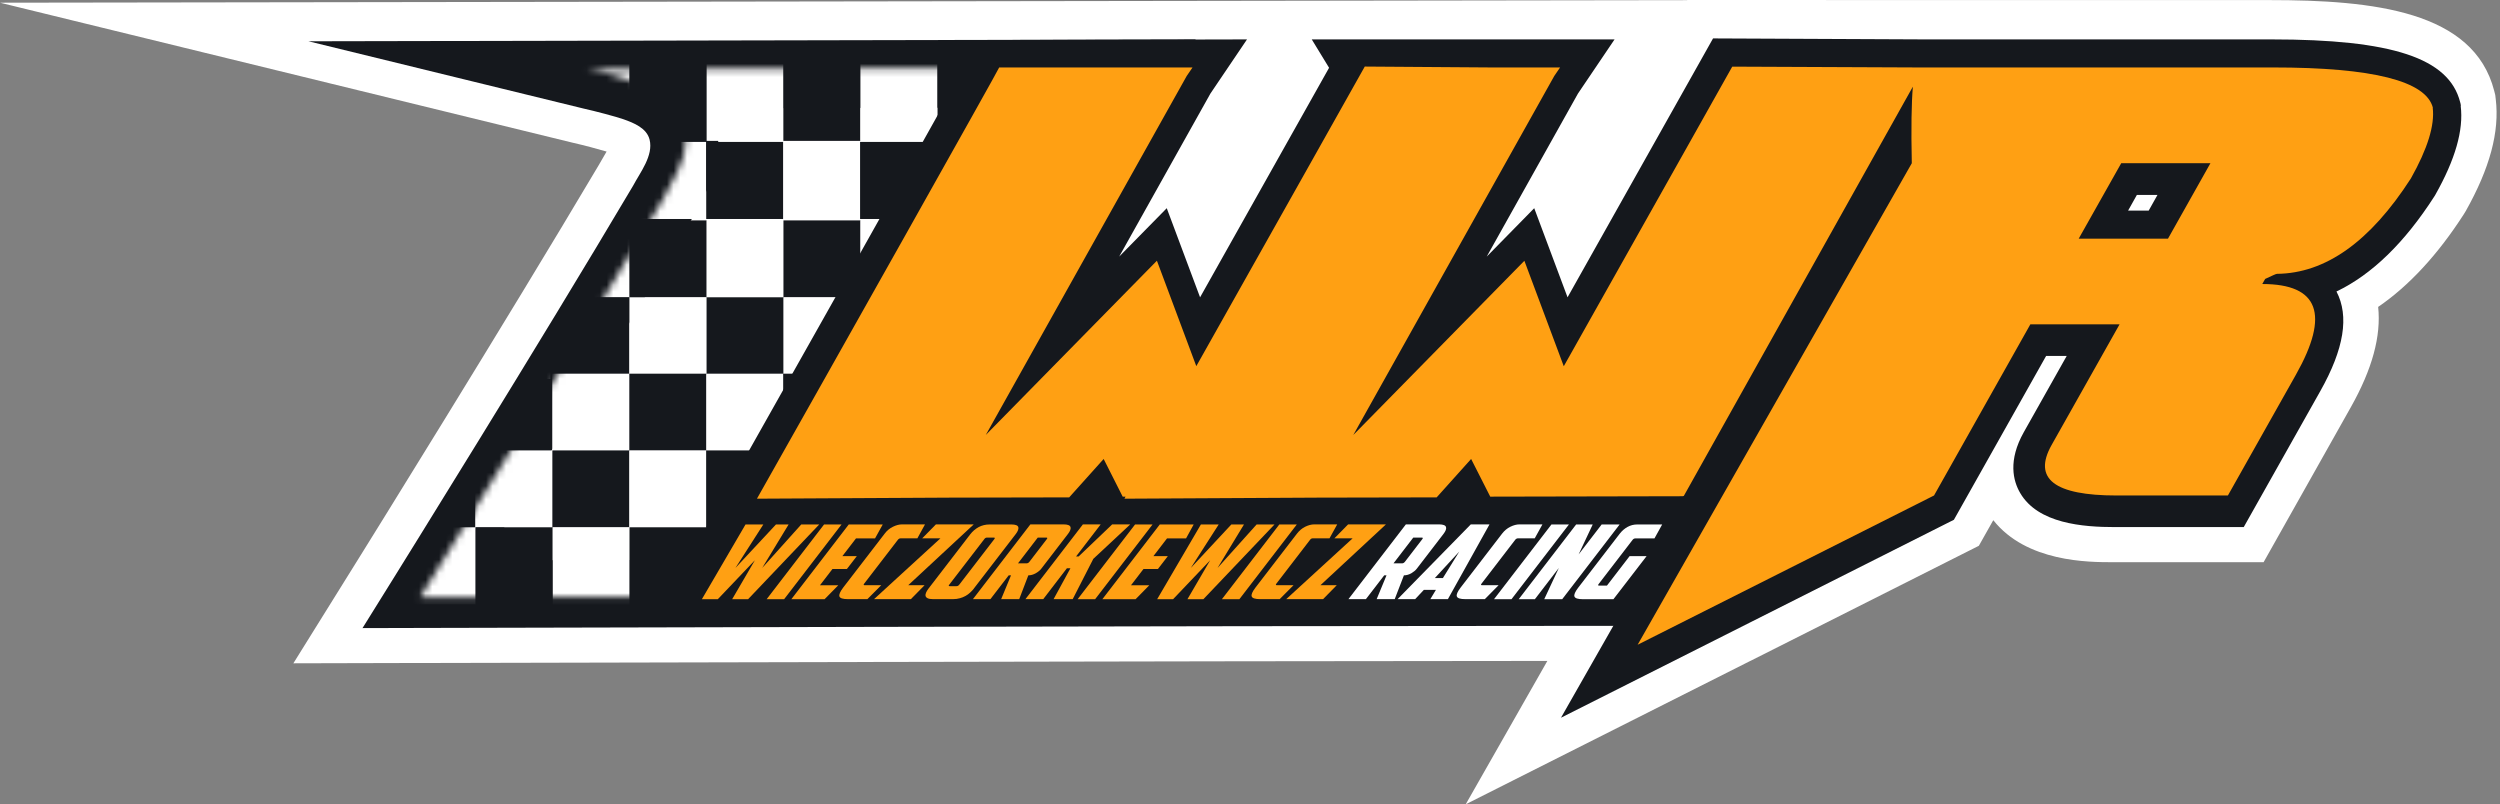 <svg xmlns="http://www.w3.org/2000/svg" width="373" height="120" viewBox="0 0 373 120" fill="none"><rect x="0" y="0" width="373" height="120" fill="#808080" stroke="none"/><path d="M367.162 15.807L367.126 15.514L367.052 15.232C365.375 8.669 356.939 5.878 338.867 5.878H287.089L255.586 5.731L254.3 8.021C254.3 8.021 244.114 26.166 233.878 44.36L228.907 31.063L221.818 38.287L235.433 13.959L240.894 5.878H200.649H195.714L198.298 10.114C195.335 15.379 187.205 29.851 179.051 44.36L174.08 31.063L166.979 38.287L180.594 13.959L186.054 5.878L140.838 5.988L143.667 10.457C138.696 19.395 119.241 53.995 108.772 72.52L105.099 79.156H105.271L98.047 92.918H235.665L235.776 92.771C236.229 92.869 236.731 92.918 237.269 92.918H240.967L232.898 107.084L291.521 77.552L305.283 53.102H308.356L301.953 64.476C299.577 68.7 300.349 71.749 301.414 73.561C304.071 78.115 310.756 78.642 315.543 78.642H334.766L346.189 58.354C349.74 52.049 350.523 47.176 348.601 43.49C353.853 40.98 358.751 36.242 363.208 29.3L363.342 29.08C366.342 23.766 367.579 19.419 367.138 15.807H367.162ZM320.587 31.418H317.514L318.824 29.08H321.898L320.587 31.418Z" fill="#15181D"></path><path d="M372.366 14.815L372.293 14.178L372.133 13.541C369.073 1.653 354.197 0.012 338.561 0.012H302.749L251.729 0V0.024L0 0.404L85.497 21.304C87.077 21.659 89.452 22.296 90.505 22.614C90.37 22.859 90.223 23.091 90.113 23.287C89.819 23.777 89.55 24.242 89.305 24.683C75.396 48.142 54.08 82.412 53.872 82.743L43.771 98.965L62.896 98.916C63.9 98.916 182.834 98.623 230.866 98.61L218.684 120L261.145 98.61H261.157L295.243 81.433L297.398 77.612C302.369 83.881 311.613 83.881 315.262 83.881H337.729L350.744 60.753C353.939 55.084 355.286 50.138 354.821 45.791C359.437 42.632 363.71 38.004 367.591 31.98L367.897 31.478C371.485 25.099 372.954 19.651 372.366 14.803V14.815Z" fill="white"></path><path d="M175.917 20.644L190.402 59.395L171.546 81.127L165.743 81.617L163.441 84.188L113.426 84.261L175.917 20.644Z" fill="white"></path><path d="M230.755 20.644L245.24 59.395L226.384 81.127L220.581 81.617L218.279 84.188L168.264 84.261L230.755 20.644Z" fill="white"></path><path d="M108.649 76.927L249.451 77.343L241.897 92.035L97.018 90.811L108.649 76.927Z" fill="#15181D"></path><path d="M54.093 93.701L58.892 85.988C59.101 85.645 80.454 51.35 94.46 27.708C95.501 25.737 97.509 23.227 96.921 20.839C96.493 19.101 94.558 18.341 93.052 17.803C91.95 17.411 88.791 16.578 87.028 16.187L46.024 6.159L178.378 5.89L177.619 11.595C177.472 12.734 177.313 13.909 151.675 60.68L241.519 64.267L253.236 93.383H231.81C183.998 93.383 64.365 93.677 63.166 93.689L54.081 93.713L54.093 93.701ZM105.871 16.174C107.206 18.807 108.149 23.018 105.418 28.491L103.19 32.728C93.175 49.636 79.401 71.993 72.226 83.6C100.203 83.539 185.773 83.331 227.659 83.319L229.459 73.854L135.036 70.095L138.954 62.969C146.912 48.473 158.641 26.949 164.457 16.003L105.871 16.174Z" fill="#15181D"></path><mask id="mask0_431_124" style="mask-type:luminance" maskUnits="userSpaceOnUse" x="62" y="10" width="176" height="80"><path d="M234.184 88.815C184.989 88.815 62.688 89.121 62.688 89.121C62.688 89.121 84.542 54.019 98.978 29.642L101.059 25.662C107.389 12.941 87.616 10.345 87.616 10.345L174.007 10.088C173.811 11.607 144.23 65.454 144.23 65.454L237.919 69.189L234.184 88.803" fill="white"></path></mask><g mask="url(#mask0_431_124)"><path d="M70.927 9.523H59.43V21.02H70.927V9.523Z" fill="white"></path><path d="M82.423 9.523H70.926V21.02H82.423V9.523Z" fill="#15181D"></path><path d="M93.932 9.523H82.436V21.02H93.932V9.523Z" fill="white"></path><path d="M105.429 9.523H93.933V21.02H105.429V9.523Z" fill="#15181D"></path><path d="M116.927 9.523H105.431V21.02H116.927V9.523Z" fill="white"></path><path d="M128.373 9.523H116.876V21.02H128.373V9.523Z" fill="#15181D"></path><path d="M139.872 9.523H128.375V21.02H139.872V9.523Z" fill="white"></path><path d="M151.379 9.523H139.882V21.02H151.379V9.523Z" fill="#15181D"></path><path d="M162.876 9.523H151.379V21.02H162.876V9.523Z" fill="white"></path><path d="M174.373 9.523H162.876V21.02H174.373V9.523Z" fill="#15181D"></path><path d="M185.868 9.523H174.371V21.02H185.868V9.523Z" fill="white"></path><path d="M190.079 21.019H185.88V13.416" fill="#15181D"></path><path d="M70.877 21.176H59.38V32.673H70.877V21.176Z" fill="#15181D"></path><path d="M82.375 21.176H70.878V32.673H82.375V21.176Z" fill="white"></path><path d="M93.872 21.176H82.375V32.673H93.872V21.176Z" fill="#15181D"></path><path d="M105.367 21.176H93.87V32.673H105.367V21.176Z" fill="white"></path><path d="M116.864 21.176H105.367V32.673H116.864V21.176Z" fill="#15181D"></path><path d="M128.373 21.176H116.876V32.673H128.373V21.176Z" fill="white"></path><path d="M139.821 21.176H128.324V32.673H139.821V21.176Z" fill="#15181D"></path><path d="M151.318 21.176H139.821V32.673H151.318V21.176Z" fill="white"></path><path d="M162.813 21.176H151.316V32.673H162.813V21.176Z" fill="#15181D"></path><path d="M174.324 21.176H162.827V32.673H174.324V21.176Z" fill="white"></path><path d="M185.822 21.176H174.325V32.673H185.822V21.176Z" fill="#15181D"></path><path d="M193.962 32.673H185.82V21.176H189.787" fill="white"></path><path d="M70.94 32.884H59.443V44.381H70.94V32.884Z" fill="white"></path><path d="M82.437 32.884H70.94V44.381H82.437V32.884Z" fill="#15181D"></path><path d="M93.935 32.884H82.439V44.381H93.935V32.884Z" fill="white"></path><path d="M105.43 32.884H93.934V44.381H105.43V32.884Z" fill="#15181D"></path><path d="M116.942 32.884H105.445V44.381H116.942V32.884Z" fill="white"></path><path d="M128.387 32.884H116.891V44.381H128.387V32.884Z" fill="#15181D"></path><path d="M139.884 32.884H128.388V44.381H139.884V32.884Z" fill="white"></path><path d="M151.382 32.884H139.885V44.381H151.382V32.884Z" fill="#15181D"></path><path d="M162.89 32.884H151.394V44.381H162.89V32.884Z" fill="white"></path><path d="M174.387 32.884H162.891V44.381H174.387V32.884Z" fill="#15181D"></path><path d="M185.885 32.884H174.389V44.381H185.885V32.884Z" fill="white"></path><path d="M195.619 44.381H185.897V32.884H193.391" fill="#15181D"></path><path d="M70.61 45.052H59.113V56.548H70.61V45.052Z" fill="#15181D"></path><path d="M82.104 45.052H70.607V56.548H82.104V45.052Z" fill="white"></path><path d="M93.909 44.355H82.412V55.851H93.909V44.355Z" fill="#15181D"></path><path d="M105.406 44.355H93.909V55.851H105.406V44.355Z" fill="white"></path><path d="M116.916 44.355H105.419V55.851H116.916V44.355Z" fill="#15181D"></path><path d="M128.411 44.355H116.914V55.851H128.411V44.355Z" fill="white"></path><path d="M139.551 45.04H128.055V56.537H139.551V45.04Z" fill="#15181D"></path><path d="M151.049 45.04H139.552V56.537H151.049V45.04Z" fill="white"></path><path d="M162.557 45.04H151.061V56.537H162.557V45.04Z" fill="#15181D"></path><path d="M174.054 45.04H162.558V56.537H174.054V45.04Z" fill="white"></path><path d="M185.551 45.04H174.055V56.537H185.551V45.04Z" fill="#15181D"></path><path d="M194.931 56.548H185.553V45.052H195.507" fill="white"></path><path d="M70.668 56.759H59.171V68.256H70.668V56.759Z" fill="white"></path><path d="M82.166 56.756H70.669V68.253H82.166V56.756Z" fill="#15181D"></path><path d="M93.895 55.753H82.398V67.25H93.895V55.753Z" fill="white"></path><path d="M105.39 55.753H93.894V67.25H105.39V55.753Z" fill="#15181D"></path><path d="M116.901 55.753H105.404V67.25H116.901V55.753Z" fill="white"></path><path d="M128.346 55.753H116.85V67.25H128.346V55.753Z" fill="#15181D"></path><path d="M139.613 56.756H128.116V68.253H139.613V56.756Z" fill="white"></path><path d="M151.121 56.756H139.624V68.253H151.121V56.756Z" fill="#15181D"></path><path d="M162.619 56.756H151.122V68.253H162.619V56.756Z" fill="white"></path><path d="M174.115 56.756H162.618V68.253H174.115V56.756Z" fill="#15181D"></path><path d="M185.611 56.759H174.114V68.256H185.611V56.759Z" fill="white"></path><path d="M192.504 68.253H185.623V56.756H194.745" fill="#15181D"></path><path d="M71.1 68.535H59.603V80.032H71.1V68.535Z" fill="#15181D"></path><path d="M82.4 67.201H70.903V78.698H82.4V67.201Z" fill="white"></path><path d="M93.909 67.201H82.412V78.698H93.909V67.201Z" fill="#15181D"></path><path d="M105.406 67.201H93.909V78.698H105.406V67.201Z" fill="white"></path><path d="M116.854 67.201H105.357V78.698H116.854V67.201Z" fill="#15181D"></path><path d="M128.547 68.535H117.05V80.032H128.547V68.535Z" fill="white"></path><path d="M140.041 68.535H128.544V80.032H140.041V68.535Z" fill="#15181D"></path><path d="M151.541 68.535H140.044V80.032H151.541V68.535Z" fill="white"></path><path d="M163.05 68.535H151.553V80.032H163.05V68.535Z" fill="#15181D"></path><path d="M174.547 68.535H163.05V80.032H174.547V68.535Z" fill="white"></path><path d="M186.042 68.535H174.545V80.032H186.042V68.535Z" fill="#15181D"></path><path d="M188.039 80.032H186.043V68.535H193.181" fill="white"></path><path d="M70.965 78.671H59.468V90.168H70.965V78.671Z" fill="white"></path><path d="M82.462 78.671H70.965V90.168H82.462V78.671Z" fill="#15181D"></path><path d="M93.97 78.671H82.474V90.168H93.97V78.671Z" fill="white"></path><path d="M105.419 78.671H93.922V90.168H105.419V78.671Z" fill="#15181D"></path><path d="M117.12 80.24H105.611V91.737H117.12V80.24Z" fill="white"></path><path d="M128.605 80.24H117.108V91.737H128.605V80.24Z" fill="#15181D"></path><path d="M140.105 80.24H128.608V91.737H140.105V80.24Z" fill="white"></path><path d="M151.612 80.24H140.115V91.737H151.612V80.24Z" fill="#15181D"></path><path d="M163.109 80.24H151.612V91.737H163.109V80.24Z" fill="white"></path><path d="M174.606 80.24H163.109V91.737H174.606V80.24Z" fill="#15181D"></path><path d="M181.929 91.749H174.607V80.252H186.104V84.574" fill="white"></path><path d="M194.992 48.775C194.992 90.526 161.139 124.379 119.388 124.379C77.637 124.379 43.783 90.526 43.783 48.775C43.783 7.024 77.637 -26.83 119.388 -26.83C161.139 -26.83 194.992 7.024 194.992 48.775Z" stroke="#15181D" stroke-miterlimit="10"></path></g><path d="M367.162 15.807L367.126 15.514L367.052 15.232C365.375 8.669 356.939 5.878 338.867 5.878H287.089L255.586 5.731L254.3 8.021C254.3 8.021 244.114 26.166 233.878 44.36L228.907 31.063L221.818 38.287L235.433 13.959L240.894 5.878H200.649H195.714L198.298 10.114C195.335 15.379 187.205 29.851 179.051 44.36L174.08 31.063L166.979 38.287L180.594 13.959L186.054 5.878L140.838 5.988L143.667 10.457C138.696 19.395 119.241 53.995 108.772 72.52L105.099 79.156H105.271L98.047 92.918H235.665L235.776 92.771C236.229 92.869 236.731 92.918 237.269 92.918H240.967L232.898 107.084L291.521 77.552L305.283 53.102H308.356L301.953 64.476C299.577 68.7 300.349 71.749 301.414 73.561C304.071 78.115 310.756 78.642 315.543 78.642H334.766L346.189 58.354C349.74 52.049 350.523 47.176 348.601 43.49C353.853 40.98 358.751 36.242 363.208 29.3L363.342 29.08C366.342 23.766 367.579 19.419 367.138 15.807H367.162ZM320.587 31.418H317.514L318.824 29.08H321.898L320.587 31.418Z" fill="#15181D"></path><path d="M119.571 78.249H122.228L111.613 89.403H109.238L112.629 83.588L107.095 89.403H104.72L111.233 78.249H113.89L109.727 84.739L115.776 78.249H117.661L113.719 84.739L119.547 78.249H119.571Z" fill="#FFA013"></path><path d="M122.952 78.249H125.56L116.99 89.403H114.382L122.952 78.249Z" fill="#FFA013"></path><path d="M126.637 78.249H131.706L130.555 80.331H127.714L125.682 82.976H127.837L126.355 84.898H124.2L122.339 87.322H125.07L123.025 89.403H118.066L126.637 78.249Z" fill="#FFA013"></path><path d="M126.514 89.392C125.755 89.392 125.339 89.257 125.241 88.988C125.155 88.718 125.339 88.278 125.804 87.665L132 79.609C132.33 79.168 132.746 78.826 133.224 78.593C133.701 78.36 134.154 78.238 134.583 78.238H138.011L136.873 80.319H134.375C134.216 80.319 134.081 80.393 133.971 80.527L128.926 87.09C128.816 87.237 128.841 87.31 128.988 87.31H131.485L129.416 89.392H126.502H126.514Z" fill="#FFA013"></path><path d="M135.501 87.31H137.949L135.905 89.392H130.407L140.312 80.319H137.594L139.639 78.238H145.283L135.513 87.31H135.501Z" fill="#FFA013"></path><path d="M145.308 87.812C145.137 88.02 144.953 88.228 144.745 88.412C144.537 88.608 144.304 88.779 144.059 88.914C143.802 89.061 143.52 89.171 143.214 89.257C142.908 89.342 142.578 89.391 142.21 89.391H139.198C138.843 89.391 138.574 89.342 138.403 89.257C138.231 89.171 138.121 89.048 138.096 88.914C138.06 88.767 138.096 88.608 138.17 88.412C138.256 88.228 138.378 88.02 138.537 87.812L144.781 79.694C145.124 79.254 145.528 78.911 146.018 78.641C146.496 78.384 147.047 78.249 147.659 78.249H150.891C151.503 78.249 151.846 78.384 151.932 78.641C152.005 78.898 151.883 79.254 151.54 79.694L145.296 87.812H145.308ZM147.255 80.209C147.096 80.209 146.961 80.282 146.863 80.429L141.635 87.224C141.574 87.31 141.537 87.359 141.549 87.395C141.549 87.432 141.61 87.457 141.708 87.457H142.7C142.81 87.457 142.896 87.432 142.945 87.395C143.006 87.359 143.067 87.298 143.129 87.224L148.357 80.429C148.467 80.282 148.442 80.209 148.283 80.209H147.255Z" fill="#FFA013"></path><path d="M155.348 84.862C155.164 85.106 154.883 85.327 154.528 85.535C154.172 85.731 153.805 85.841 153.426 85.841L152.067 89.392H149.373L150.842 85.841H150.499L147.769 89.392H145.161L153.732 78.238H158.678C159.29 78.238 159.633 78.373 159.719 78.63C159.805 78.887 159.67 79.242 159.327 79.683L155.36 84.849L155.348 84.862ZM154.834 80.209L151.883 84.053H153.156C153.328 84.053 153.475 83.968 153.585 83.821L156.18 80.442C156.303 80.282 156.278 80.209 156.107 80.209H154.834Z" fill="#FFA013"></path><path d="M160.93 83.025L165.938 78.238H168.631L163.122 83.38L160.048 89.392H157.196L159.706 84.788H159.179L155.653 89.392H152.996L161.567 78.238H164.224L160.55 83.025H160.942H160.93Z" fill="#FFA013"></path><path d="M169.354 78.249H171.962L163.391 89.403H160.783L169.354 78.249Z" fill="#FFA013"></path><path d="M173.029 78.249H178.098L176.959 80.331H174.119L172.086 82.976H174.241L172.76 84.898H170.605L168.744 87.322H171.474L169.429 89.403H164.471L173.041 78.249H173.029Z" fill="#FFA013"></path><path d="M187.5 78.249H190.157L179.542 89.403H177.166L180.558 83.588L175.024 89.403H172.648L179.174 78.249H181.831L177.668 84.739L183.717 78.249H185.602L181.66 84.739L187.488 78.249H187.5Z" fill="#FFA013"></path><path d="M190.876 78.249H193.484L184.914 89.403H182.306L190.876 78.249Z" fill="#FFA013"></path><path d="M188.027 89.392C187.268 89.392 186.852 89.257 186.754 88.988C186.656 88.718 186.852 88.278 187.317 87.665L193.513 79.609C193.855 79.168 194.259 78.826 194.725 78.593C195.202 78.36 195.655 78.238 196.084 78.238H199.512L198.361 80.319H195.863C195.704 80.319 195.57 80.393 195.472 80.527L190.427 87.09C190.317 87.237 190.341 87.31 190.501 87.31H192.998L190.929 89.392H188.015H188.027Z" fill="#FFA013"></path><path d="M197.012 87.31H199.448L197.404 89.392H191.906L201.811 80.319H199.093L201.138 78.238H206.782L197.012 87.31Z" fill="#FFA013"></path><path d="M211.373 84.862C211.19 85.106 210.908 85.327 210.565 85.535C210.21 85.731 209.843 85.841 209.463 85.841L208.092 89.392H205.398L206.868 85.841H206.525L203.794 89.392H201.187L209.757 78.238H214.704C215.316 78.238 215.659 78.373 215.744 78.63C215.83 78.887 215.695 79.242 215.352 79.683L211.385 84.849L211.373 84.862ZM210.859 80.209L207.908 84.053H209.182C209.353 84.053 209.488 83.968 209.61 83.821L212.206 80.442C212.328 80.282 212.304 80.209 212.132 80.209H210.859Z" fill="white"></path><path d="M212.439 88.008L211.142 89.392H208.521L219.443 78.238H222.234L216.027 89.392H213.407L214.239 88.008H212.464H212.439ZM214.08 86.245H215.28L217.729 82.29L214.08 86.245Z" fill="white"></path><path d="M218.635 89.392C217.876 89.392 217.459 89.257 217.362 88.988C217.264 88.718 217.459 88.278 217.925 87.665L224.12 79.609C224.463 79.168 224.867 78.826 225.344 78.593C225.822 78.36 226.275 78.238 226.703 78.238H230.132L228.981 80.319H226.483C226.324 80.319 226.189 80.393 226.079 80.527L221.035 87.09C220.924 87.237 220.949 87.31 221.096 87.31H223.594L221.537 89.392H218.623H218.635Z" fill="white"></path><path d="M231.477 78.249H234.085L225.514 89.403H222.906L231.477 78.249Z" fill="white"></path><path d="M235.161 78.249H237.635L235.529 82.718L238.969 78.249H241.65L233.08 89.403H230.399L232.578 84.739L229.003 89.403H226.591L235.161 78.249Z" fill="white"></path><path d="M241.691 79.596C242.01 79.192 242.389 78.862 242.83 78.617C243.271 78.372 243.761 78.249 244.275 78.249H247.997L246.846 80.331H243.993C243.834 80.331 243.699 80.404 243.589 80.539L238.508 87.151C238.398 87.298 238.422 87.371 238.569 87.371H239.757L243.136 82.976H245.671L240.724 89.403H236.182C235.435 89.403 235.006 89.269 234.908 88.999C234.81 88.73 235.006 88.289 235.472 87.677L241.679 79.609L241.691 79.596Z" fill="white"></path><path d="M362.988 16.076C361.959 12.072 354.013 10.064 339.125 10.064H285.975L258.451 9.942C258.451 9.942 244.873 34.123 233.315 54.644L227.438 38.91L201.91 64.904C210.897 48.84 228.944 16.602 231.895 11.338L232.764 10.064H222.357L203.624 9.93C203.624 9.93 190.046 34.111 178.488 54.631L172.611 38.898L147.083 64.891C156.07 48.828 174.117 16.59 177.056 11.338L177.925 10.064H149.079C149.177 10.064 123.808 55.17 112.936 74.405L141.733 74.246L159.523 74.209L164.665 68.479L167.505 74.099H167.934C167.873 74.197 167.812 74.307 167.763 74.405L196.56 74.246L214.35 74.209L219.492 68.479L222.345 74.099L251.068 74.037C251.179 74.013 251.228 73.989 251.228 73.989C251.228 73.989 279.033 24.316 285.4 12.929C285.191 15.341 285.13 19.149 285.24 24.353L244.334 96.198L288.558 73.927L302.932 48.387H316.241L306.091 66.41C303.275 71.43 306.508 73.927 315.788 73.927H332.403L342.553 55.905C347.634 46.893 345.957 42.375 337.533 42.375L337.962 41.616C338.966 41.163 339.553 40.857 339.725 40.857C346.936 40.784 353.597 36.107 359.706 26.618C362.192 22.198 363.281 18.684 362.963 16.076H362.988ZM323.453 35.605H310.144L316.486 24.353H329.795L323.465 35.605H323.453Z" fill="#FFA013"></path></svg>